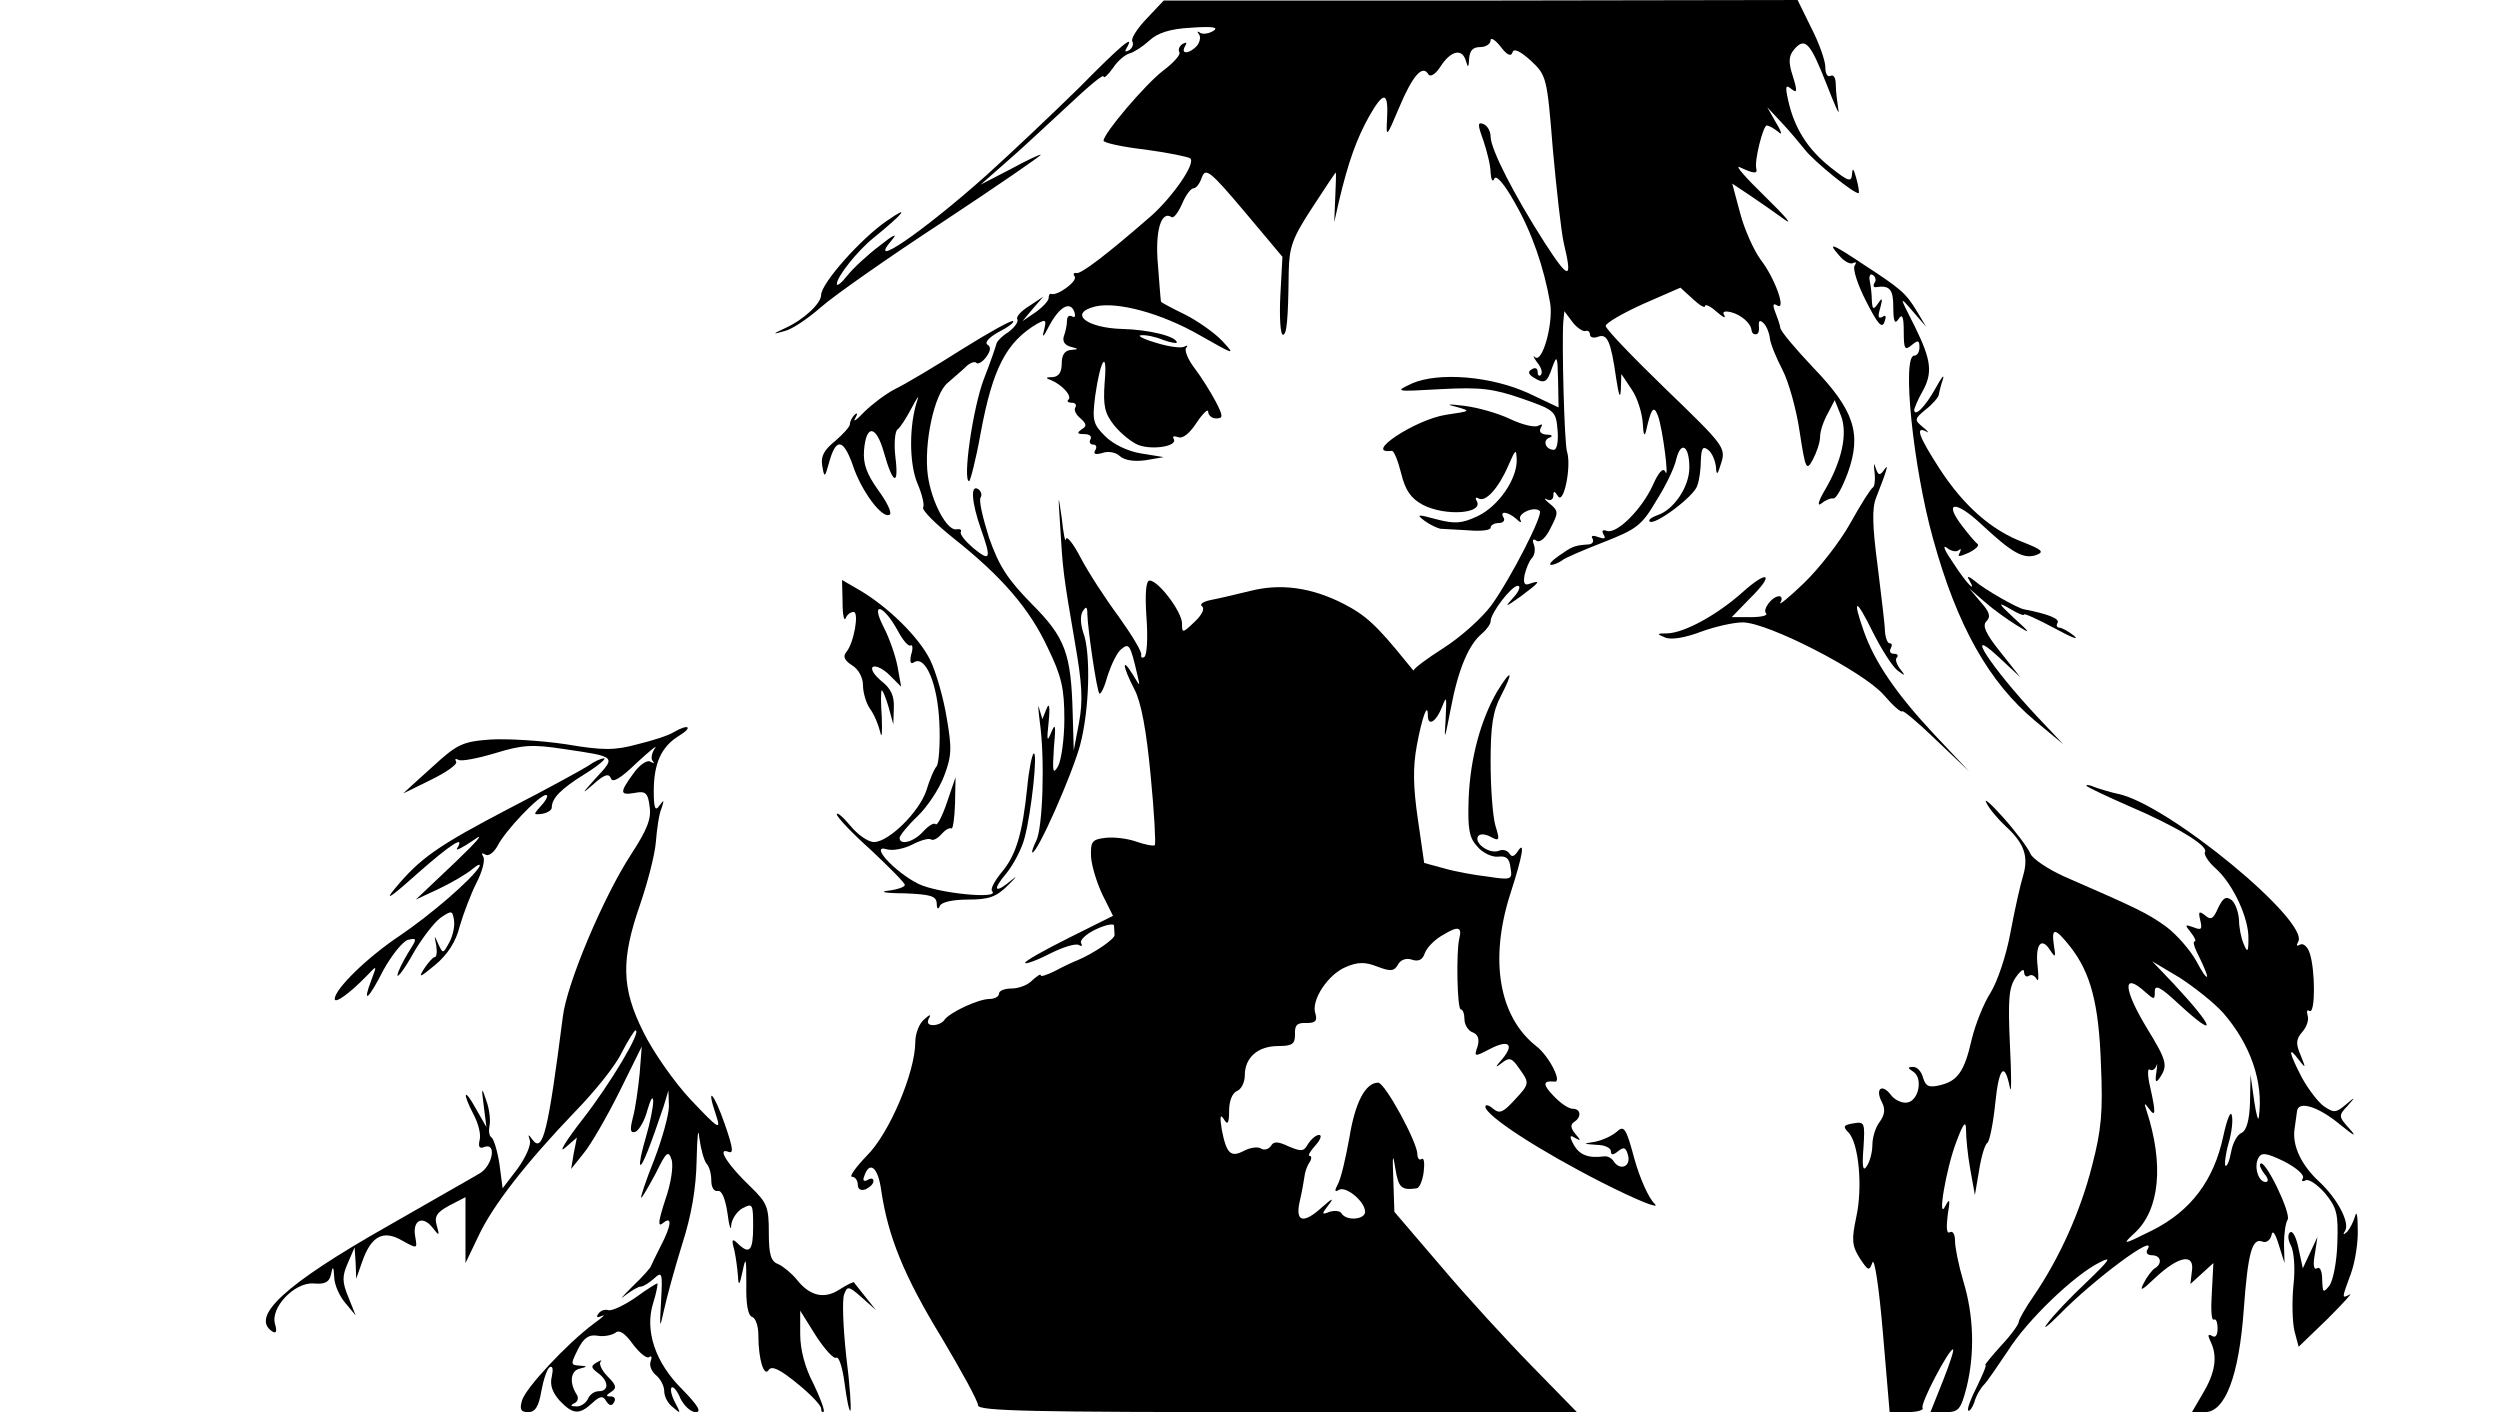 <?xml version="1.0" standalone="no"?>
<!DOCTYPE svg PUBLIC "-//W3C//DTD SVG 20010904//EN"
 "http://www.w3.org/TR/2001/REC-SVG-20010904/DTD/svg10.dtd">
<svg version="1.0" xmlns="http://www.w3.org/2000/svg"
 width="478pt" height="270pt" viewBox="0 0 478 270"
 preserveAspectRatio="xMidYMid meet">
<g transform="translate(0,270) scale(0.1,-0.1)"
fill="#000000" stroke="none">
<path d="M2192 2664 c-18 -19 -30 -38 -27 -43 3 -6 0 -13 -6 -17 -8 -4 -9 -3
-5 4 17 29 -10 6 -91 -76 -49 -48 -128 -123 -178 -168 -120 -107 -232 -184
-179 -122 11 13 2 9 -23 -11 -24 -18 -52 -44 -63 -58 -11 -14 -20 -21 -20 -16
0 14 40 64 70 88 58 47 72 65 26 33 -50 -34 -126 -120 -126 -142 0 -16 -33
-47 -68 -63 -26 -12 -26 -13 -2 -6 14 3 45 24 70 46 25 22 129 95 233 163 103
68 187 126 187 128 0 2 -26 -10 -57 -27 l-58 -30 50 44 c28 24 80 73 118 108
37 35 67 60 67 55 0 -5 8 2 18 16 9 14 24 26 32 28 8 2 25 13 37 24 16 15 40
23 80 25 41 3 54 1 43 -6 -8 -5 -19 -7 -25 -4 -5 4 -7 3 -3 -2 4 -4 3 -14 -3
-22 -14 -16 -33 -18 -23 -1 4 7 3 8 -5 4 -6 -4 -9 -11 -6 -16 3 -4 -11 -20
-31 -35 -34 -26 -114 -120 -114 -134 0 -4 36 -12 80 -17 44 -6 83 -14 86 -17
10 -10 -33 -72 -74 -109 -86 -75 -136 -113 -144 -110 -5 1 -7 -2 -3 -7 5 -9
-33 -37 -45 -33 -3 1 -5 -2 -5 -8 0 -5 -11 -17 -25 -27 l-25 -17 20 24 20 23
-27 -18 c-15 -9 -26 -21 -23 -25 3 -5 -5 -16 -17 -25 -13 -8 -23 -19 -23 -23
-1 -4 -11 -34 -24 -67 -21 -55 -41 -195 -28 -195 2 0 13 41 22 92 23 124 49
174 108 209 17 9 18 8 13 -13 -4 -15 -1 -13 10 9 20 37 40 48 48 27 3 -9 1
-12 -4 -9 -6 3 -10 0 -10 -9 0 -8 -3 -21 -6 -29 -3 -10 2 -17 13 -20 16 -4 16
-5 1 -6 -12 -1 -18 -9 -18 -26 0 -17 -6 -25 -17 -26 -14 0 -15 -2 -3 -6 21 -9
40 -30 33 -37 -4 -3 -1 -6 6 -6 7 0 10 -4 7 -9 -3 -5 1 -14 10 -21 12 -11 12
-15 2 -21 -10 -7 -8 -9 5 -9 10 0 15 -4 12 -10 -3 -5 -1 -10 5 -10 6 0 8 -5 4
-11 -4 -7 0 -9 14 -5 11 4 26 1 33 -6 9 -8 27 -11 49 -8 l35 6 -43 7 c-26 4
-54 18 -69 33 -23 23 -25 30 -19 77 10 71 24 91 18 25 -3 -44 0 -58 18 -81 13
-16 34 -33 47 -38 27 -10 76 -2 67 12 -3 5 1 6 9 3 9 -3 22 8 35 28 12 18 22
27 22 21 0 -7 7 -13 15 -13 14 0 14 4 -1 33 -9 17 -27 46 -40 63 -13 17 -20
35 -16 39 4 5 2 5 -4 2 -6 -3 -30 0 -55 8 -24 7 -36 14 -27 14 9 1 28 -3 42
-9 14 -5 26 -7 26 -5 0 12 -55 25 -104 26 -69 2 -104 30 -52 43 42 10 127 -13
200 -55 67 -38 69 -39 43 -11 -15 16 -48 39 -72 51 -25 12 -45 23 -45 24 -1 1
-3 33 -6 70 -6 65 6 105 26 92 4 -3 13 9 20 25 7 17 17 30 22 30 5 0 12 9 16
21 7 19 16 12 81 -65 l73 -87 -4 -74 c-2 -41 0 -75 5 -75 7 0 10 25 11 120 1
48 7 65 45 123 24 37 44 67 45 67 1 0 0 -21 -1 -47 l-2 -48 9 40 c18 76 34
120 58 163 28 49 37 47 34 -6 -2 -36 -1 -35 23 22 26 62 45 83 56 64 4 -6 14
0 24 16 20 30 41 34 48 9 4 -14 5 -12 6 5 1 15 7 22 21 22 11 0 20 6 20 13 0
6 9 1 19 -12 12 -16 20 -20 23 -11 2 8 14 3 35 -16 30 -28 31 -32 42 -169 7
-77 16 -158 21 -180 17 -71 10 -71 -36 0 -59 92 -104 180 -104 204 0 10 -6 21
-14 24 -11 4 -11 -1 0 -31 7 -21 14 -48 14 -62 1 -14 4 -19 7 -12 3 9 19 -9
39 -45 33 -57 56 -124 68 -193 6 -39 -15 -115 -29 -103 -5 5 -3 0 4 -10 8 -9
11 -20 7 -24 -3 -3 -6 -1 -6 6 0 7 -5 9 -11 5 -8 -4 -7 -9 2 -15 22 -14 27
-11 37 19 9 24 10 22 11 -25 l1 -52 -57 27 c-72 33 -172 41 -223 19 -34 -16
-33 -16 55 -11 76 4 100 1 155 -18 63 -22 65 -24 68 -60 2 -21 -1 -38 -7 -38
-16 0 -22 18 -9 23 8 3 6 6 -5 6 -11 1 -15 6 -11 13 4 7 3 8 -5 4 -6 -4 -31 2
-54 13 -23 11 -62 22 -87 25 -32 4 -37 3 -15 -2 28 -8 27 -8 -20 -15 -59 -9
-160 -76 -104 -69 4 1 12 -19 18 -43 8 -33 19 -48 41 -60 44 -23 119 -17 103
8 -3 5 -1 7 4 4 13 -8 38 19 57 63 14 32 15 33 16 10 0 -37 -35 -88 -75 -107
-30 -14 -43 -15 -78 -6 -37 10 -40 10 -23 -3 11 -8 25 -14 30 -15 6 0 30 -2
54 -3 23 -2 42 0 42 5 0 5 7 9 16 9 8 0 12 5 9 10 -9 14 8 12 24 -2 8 -8 11
-8 8 -2 -7 12 27 27 37 17 7 -7 -56 -130 -93 -181 -18 -24 -58 -60 -91 -81
-33 -21 -58 -40 -57 -43 1 -2 -5 5 -13 15 -58 72 -79 91 -122 113 -61 31 -120
39 -178 24 -25 -6 -58 -14 -74 -17 -15 -3 -23 -8 -18 -12 6 -4 1 -16 -14 -30
-23 -22 -24 -22 -24 -3 0 22 -45 82 -62 82 -7 0 -9 -25 -6 -70 3 -39 1 -73 -4
-76 -4 -3 -7 -1 -6 4 2 5 -18 38 -43 73 -26 35 -59 86 -73 113 -14 27 -27 43
-28 35 -1 -8 -5 11 -8 41 -7 48 -7 47 -3 -15 5 -85 6 -94 28 -222 14 -80 16
-112 8 -155 l-10 -53 -2 70 c-3 116 -14 146 -79 211 -46 47 -62 72 -81 126
-12 38 -20 72 -16 77 3 5 1 12 -5 16 -15 9 -12 -26 5 -75 21 -59 19 -65 -14
-38 -15 13 -26 26 -24 31 2 4 -1 6 -8 5 -18 -4 -48 52 -55 103 -8 60 12 156
38 177 11 10 27 23 35 31 7 7 17 11 20 7 3 -3 12 2 19 12 8 11 9 19 2 23 -6 4
3 14 21 24 18 9 31 19 28 21 -2 3 -47 -22 -98 -54 -52 -33 -109 -67 -128 -76
-19 -10 -45 -30 -59 -44 -14 -15 -22 -20 -17 -12 5 9 5 12 -1 7 -5 -5 -9 -13
-9 -18 0 -5 -13 -19 -28 -32 -21 -17 -28 -29 -25 -47 4 -24 5 -24 13 5 13 48
27 47 45 -3 16 -50 57 -105 71 -96 5 3 -5 24 -22 47 -22 31 -29 50 -27 76 4
50 23 49 38 -4 17 -61 29 -66 22 -9 -3 25 -1 49 4 53 5 3 17 22 27 41 10 19
15 26 11 15 -16 -47 -16 -121 0 -159 9 -21 14 -42 11 -46 -3 -5 23 -31 58 -59
92 -73 145 -134 180 -209 27 -55 32 -79 32 -137 0 -38 -6 -79 -12 -90 -10 -17
-11 -11 -8 35 4 43 3 49 -5 30 -8 -20 -9 -17 -5 20 3 29 1 38 -4 25 l-8 -20
-6 20 c-3 11 -2 0 1 -25 10 -69 6 -204 -7 -228 -6 -12 -9 -22 -7 -22 10 0 75
147 91 205 18 67 21 177 6 216 -5 15 -6 32 -1 40 7 11 9 9 9 -6 1 -30 18 -146
23 -151 3 -2 10 13 16 35 7 21 18 44 26 50 15 12 17 9 31 -51 5 -22 5 -21 -9
2 -22 36 -20 16 3 -28 13 -25 23 -79 31 -165 7 -71 10 -130 8 -133 -3 -2 -19
1 -36 7 -17 6 -43 9 -59 7 -25 -3 -28 -7 -27 -36 1 -17 11 -50 22 -73 l20 -40
-84 -42 c-46 -23 -84 -44 -84 -48 0 -3 21 4 46 17 26 13 51 21 57 17 5 -3 7
-2 4 4 -3 5 9 17 28 26 19 9 35 12 35 7 0 -6 1 -13 1 -17 2 -8 -42 -37 -71
-49 -8 -3 -27 -12 -42 -20 -16 -8 -28 -12 -28 -9 0 4 -7 -1 -16 -9 -8 -9 -26
-16 -40 -16 -13 0 -24 -4 -24 -10 0 -5 -8 -10 -18 -10 -22 0 -79 -27 -87 -41
-4 -5 -13 -9 -21 -9 -10 0 -12 5 -8 13 5 8 2 8 -9 -2 -9 -7 -17 -27 -17 -43 0
-58 -50 -176 -93 -218 -21 -22 -34 -40 -28 -40 6 0 11 -7 11 -15 0 -9 6 -12
15 -9 8 4 15 10 15 16 0 5 -5 6 -11 2 -7 -4 -10 -1 -7 6 10 32 27 19 33 -27
13 -87 43 -162 115 -280 38 -64 70 -122 70 -130 0 -11 104 -13 572 -13 l573 0
-86 88 c-47 48 -126 134 -174 191 l-89 104 -2 61 c-2 49 -1 53 4 21 6 -37 12
-41 41 -37 5 1 11 15 13 31 2 17 1 28 -4 25 -4 -3 -8 1 -8 9 0 23 -62 137 -75
137 -24 0 -44 -37 -55 -105 -7 -39 -16 -78 -22 -89 -7 -13 -6 -16 2 -11 13 8
50 -22 50 -42 0 -15 -36 -18 -45 -3 -3 5 -13 6 -23 3 -15 -6 -16 -5 -2 13 11
14 8 14 -11 -3 -37 -34 -53 -30 -44 10 4 17 8 39 9 47 1 9 5 21 10 28 4 6 4
12 0 12 -4 0 1 9 11 20 10 11 13 20 7 20 -6 0 -15 -8 -21 -17 -8 -15 -13 -15
-37 -5 -21 10 -29 10 -34 1 -4 -6 -13 -9 -19 -5 -6 4 -20 2 -32 -4 -26 -14
-34 -6 -43 40 -4 25 -3 31 4 20 7 -12 10 -8 10 16 0 19 6 34 15 38 8 3 15 16
15 30 0 34 25 56 64 56 27 0 32 4 32 22 -1 18 4 23 22 22 17 0 21 4 17 18 -9
25 24 75 58 89 23 10 37 10 60 1 26 -10 33 -9 40 4 5 9 16 13 27 9 12 -4 20 0
24 12 3 10 19 27 36 36 28 17 36 15 30 -8 -6 -25 -4 -135 3 -135 4 0 7 -9 7
-19 0 -10 7 -22 16 -25 10 -4 13 -13 9 -27 -7 -20 -6 -20 23 -5 36 19 48 10
25 -18 -15 -17 -15 -19 -1 -8 14 11 19 9 32 -10 21 -29 21 -30 -9 -62 -21 -23
-28 -26 -40 -16 -8 7 -15 9 -15 4 0 -17 103 -84 223 -145 67 -34 112 -52 101
-41 -12 11 -29 50 -39 86 -16 60 -20 65 -34 52 -9 -8 -27 -16 -41 -19 -25 -4
-24 -4 3 -6 15 0 27 -6 27 -12 0 -8 4 -8 14 0 11 9 15 7 19 -9 5 -21 -16 -29
-28 -10 -4 6 -12 10 -18 9 -31 -4 -47 3 -58 22 -9 17 -8 20 3 13 11 -6 11 -5
0 8 -9 11 -10 18 -2 23 14 9 13 25 -3 25 -8 0 -24 11 -37 25 -21 22 -20 29 2
27 16 -3 -10 49 -35 68 -71 56 -90 165 -49 292 23 71 29 104 13 79 -6 -9 -11
-10 -15 -3 -4 6 -13 9 -21 5 -18 -6 -47 15 -39 28 3 5 13 5 24 -1 17 -9 18 -7
9 22 -5 18 -9 72 -9 121 0 68 4 97 20 127 25 48 20 53 -8 7 -31 -54 -51 -127
-54 -204 -2 -59 1 -75 17 -92 10 -12 28 -20 39 -19 16 2 22 -3 24 -21 4 -23 2
-24 -44 -17 -26 3 -64 10 -84 16 l-37 10 -12 83 c-9 62 -10 99 -2 142 10 54
21 84 21 57 0 -22 16 -12 27 16 9 23 9 21 7 -23 -3 -44 -2 -41 10 21 14 74 34
122 60 143 9 8 16 18 16 23 0 16 40 68 52 68 6 0 3 -10 -8 -22 -18 -20 -17
-20 14 2 35 26 40 32 17 24 -10 -4 -13 0 -10 17 3 12 9 27 14 32 5 5 7 16 4
25 -4 10 -2 13 5 8 7 -4 18 6 27 25 15 29 15 32 -2 46 -10 8 -12 12 -5 8 6 -3
12 0 12 7 0 10 2 10 9 -1 11 -16 26 58 17 86 -5 17 -10 205 -7 248 l2 20 15
-20 c8 -11 20 -19 25 -18 5 2 9 -1 9 -7 0 -5 7 -7 15 -4 18 7 25 -8 35 -79 5
-33 8 -41 9 -22 l1 30 20 -30 c11 -16 20 -46 21 -65 1 -20 3 -26 6 -15 10 45
15 51 23 30 9 -24 22 -126 14 -107 -4 9 -13 -1 -24 -26 -21 -46 -69 -94 -88
-87 -8 3 -10 0 -6 -7 5 -8 2 -9 -10 -5 -10 4 -15 3 -11 -3 3 -6 -1 -11 -9 -11
-27 -2 -30 -4 -56 -22 -13 -9 -20 -17 -14 -17 5 0 14 4 20 8 5 5 41 20 79 35
64 25 74 32 102 80 18 28 35 64 38 79 9 36 25 26 25 -16 0 -37 -30 -81 -61
-91 -11 -4 -18 -9 -15 -12 9 -9 85 48 91 68 4 10 7 32 7 49 1 24 4 28 15 19 7
-6 13 -21 14 -33 1 -16 3 -14 10 9 9 29 5 34 -106 141 -63 61 -115 115 -115
121 0 5 32 24 72 42 l71 31 24 -22 c13 -12 23 -18 23 -13 0 4 10 0 22 -11 12
-10 18 -14 15 -7 -5 7 0 9 13 6 19 -5 38 -21 39 -35 1 -5 4 -8 9 -7 4 0 6 7 5
16 -1 10 2 12 9 5 6 -6 11 -19 12 -29 1 -10 12 -37 24 -60 12 -23 27 -77 33
-119 11 -72 13 -75 25 -53 7 13 14 33 14 44 0 11 7 31 15 45 l13 25 12 -30
c13 -34 2 -87 -32 -144 -11 -19 -14 -30 -6 -24 7 6 18 11 23 10 6 -1 18 22 28
49 27 75 12 120 -66 201 -33 35 -62 69 -63 76 -1 7 -6 21 -10 31 -5 13 -4 17
4 12 18 -11 -4 52 -32 88 -13 18 -31 58 -39 89 l-15 56 33 -22 c18 -12 48 -33
66 -46 19 -14 3 5 -36 43 -38 37 -60 62 -48 56 26 -12 34 -13 31 -2 -4 14 13
82 20 82 5 0 14 -6 22 -12 8 -8 7 -1 -4 17 l-17 30 28 -30 c16 -17 35 -40 43
-50 17 -23 99 -89 104 -84 1 2 -1 15 -5 29 -5 18 -7 20 -8 7 -1 -16 -7 -14
-41 13 -43 34 -69 74 -81 128 -6 27 -5 31 6 22 11 -9 12 -5 3 24 -9 27 -8 39
2 51 21 25 31 14 62 -65 16 -41 26 -64 23 -50 -2 14 -5 35 -5 48 0 13 -4 20
-10 17 -6 -3 -10 4 -10 17 0 12 -12 46 -27 75 l-26 53 -606 -1 -606 0 -33 -35z"/>
<path d="M3517 2211 c9 -11 21 -17 26 -14 6 3 7 1 3 -5 -4 -6 6 -37 22 -68 22
-43 30 -53 35 -40 4 11 3 15 -4 10 -8 -4 -9 1 -4 17 5 19 4 21 -4 9 -9 -13
-11 -12 -12 5 0 11 -2 28 -4 38 -2 9 1 15 6 11 5 -3 7 -10 3 -15 -3 -5 -2 -9
3 -8 26 4 33 -4 33 -38 0 -28 3 -34 10 -23 7 11 10 5 10 -24 0 -33 2 -37 15
-26 12 10 15 10 15 -4 0 -9 -4 -16 -10 -16 -24 0 -2 -214 36 -350 46 -167 107
-275 196 -349 l53 -44 -51 54 c-87 93 -141 176 -74 114 l43 -40 -38 48 c-29
36 -35 51 -27 59 9 9 6 18 -11 37 l-22 26 30 -26 c17 -15 44 -34 60 -44 29
-18 29 -17 -5 14 -30 28 -31 31 -7 17 15 -9 27 -14 27 -11 0 3 26 -9 58 -26
31 -17 48 -24 38 -15 -11 9 -24 16 -29 16 -4 0 -6 4 -3 9 5 8 -18 17 -64 26
-13 2 -77 39 -94 54 -11 9 -16 10 -12 4 18 -31 -4 -9 -29 30 -16 23 -22 36
-13 30 8 -7 19 -9 23 -5 5 4 5 2 2 -5 -5 -8 -1 -8 17 0 14 7 21 14 17 17 -4 3
-17 18 -29 34 -37 48 -13 50 37 3 58 -54 80 -67 105 -58 15 6 10 10 -25 24
-62 23 -115 71 -160 140 -40 62 -48 83 -26 72 6 -4 4 0 -6 8 -17 14 -17 16 5
34 13 10 24 23 25 28 1 6 4 19 8 30 3 11 -3 3 -14 -17 -20 -36 -41 -57 -41
-41 1 4 7 19 15 33 21 37 18 61 -14 126 -30 59 -30 59 -4 29 l26 -30 -18 30
c-21 35 -31 43 -103 90 -60 40 -69 43 -45 16z"/>
<path d="M3584 1798 c2 -15 0 -29 -3 -30 -4 -2 -23 -32 -43 -68 -20 -36 -60
-87 -89 -115 -28 -27 -49 -44 -45 -37 4 6 3 12 -2 12 -14 0 -33 -26 -25 -33 3
-4 -10 -7 -30 -7 l-36 0 35 36 c48 47 35 56 -15 11 -47 -42 -110 -77 -143 -78
-21 0 -21 -1 -4 -8 12 -5 39 0 68 11 27 10 63 18 80 18 48 0 231 -94 270 -139
17 -20 33 -34 35 -31 1 3 31 -22 65 -55 l63 -60 -66 70 c-73 78 -114 138 -135
197 -23 65 -16 66 16 1 17 -34 38 -67 48 -75 15 -11 16 -11 5 3 -7 9 -10 19
-6 22 3 4 1 7 -6 7 -7 0 -9 5 -6 10 3 6 3 10 -2 10 -4 0 -8 10 -9 23 0 12 -7
68 -14 125 -10 76 -11 110 -3 130 22 56 25 68 15 53 -8 -11 -11 -10 -16 5 -3
11 -4 7 -2 -8z"/>
<path d="M1611 1548 c0 -24 3 -37 6 -30 2 6 9 12 15 12 11 0 1 -59 -14 -77 -7
-8 -3 -16 11 -25 12 -7 21 -23 21 -38 0 -14 6 -35 14 -46 8 -11 16 -31 19 -44
3 -14 4 -1 3 28 -2 28 -2 52 0 52 2 0 8 -15 13 -32 l9 -33 1 32 c1 23 -6 37
-24 51 -14 12 -21 23 -16 27 6 3 20 -4 32 -16 l22 -22 -7 39 c-4 21 -16 55
-27 76 -25 49 0 42 27 -7 10 -19 21 -32 25 -29 4 2 5 -6 1 -18 -3 -14 -1 -19
6 -14 22 13 45 -43 48 -116 2 -40 -1 -77 -5 -83 -5 -5 -14 -27 -20 -47 -14
-41 -72 -98 -100 -98 -11 0 -31 14 -45 31 -14 17 -26 27 -26 22 0 -5 29 -36
65 -68 35 -33 65 -63 65 -67 0 -4 -15 -9 -32 -11 -18 -2 -5 -5 30 -5 51 -2 62
-5 63 -19 0 -11 3 -13 6 -5 3 7 24 12 54 12 40 0 54 5 77 28 15 15 18 19 7 10
-33 -28 -39 -21 -11 12 14 17 30 48 35 68 13 48 26 169 17 161 -3 -3 -9 -32
-12 -65 -9 -87 -21 -129 -49 -162 -13 -16 -22 -32 -18 -36 16 -16 -104 -4
-141 14 -46 23 -95 77 -60 66 11 -3 32 1 48 9 15 8 32 13 36 10 4 -3 13 2 20
10 7 8 15 13 19 11 3 -2 6 19 7 47 l1 51 -16 -47 c-9 -27 -19 -46 -22 -43 -3
4 -14 -3 -24 -14 -18 -20 -45 -27 -45 -12 0 4 15 23 34 41 19 18 42 53 51 77
15 39 15 54 5 112 -6 37 -20 86 -31 109 -21 44 -82 104 -138 136 l-31 18 1
-43z"/>
<path d="M1288 1300 c-9 -6 -40 -16 -69 -23 -44 -12 -66 -12 -137 0 -47 7
-112 11 -145 9 -53 -4 -63 -9 -110 -52 -29 -26 -54 -49 -56 -51 -2 -1 21 10
51 25 31 15 54 31 50 36 -3 5 -1 6 5 3 5 -3 37 3 70 13 52 16 71 17 130 8 102
-15 101 -14 62 -56 -27 -30 -28 -32 -5 -12 21 19 30 22 34 12 3 -10 19 0 50
30 25 23 41 36 34 27 -6 -9 -8 -20 -4 -24 4 -5 2 -5 -5 -1 -6 3 -20 -6 -32
-23 -27 -37 -26 -42 3 -37 20 4 25 0 28 -26 4 -23 -5 -45 -35 -91 -53 -81
-124 -249 -131 -312 -28 -218 -38 -261 -58 -234 -8 11 -9 11 -5 -1 3 -9 -8
-33 -23 -54 l-29 -38 -6 46 c-4 26 -11 48 -15 51 -5 3 -6 13 -4 23 2 9 0 31
-6 47 -9 28 -10 27 -5 -10 l5 -40 -20 35 c-23 42 -27 32 -4 -12 9 -17 14 -38
11 -48 -3 -13 0 -17 9 -13 24 9 16 -35 -8 -50 -13 -8 -93 -53 -178 -102 -194
-110 -263 -173 -219 -201 7 -4 9 0 5 14 -10 31 37 81 74 78 22 -2 30 3 33 18
3 16 5 15 6 -5 0 -15 10 -37 21 -50 l20 -24 -14 35 c-12 29 -12 40 -1 65 l13
30 2 -30 1 -30 12 34 c17 48 40 60 76 39 29 -16 29 -16 25 7 -6 31 13 42 32
19 14 -18 15 -18 9 3 -5 17 0 25 24 38 l31 16 0 -63 0 -63 24 50 c27 59 92
142 186 240 38 39 78 89 89 113 12 23 24 42 26 42 13 0 -48 -102 -101 -170
-32 -41 -47 -66 -34 -55 l23 20 -6 -30 -5 -30 24 30 c14 17 44 69 68 117 l43
87 -4 -52 c-3 -29 -8 -66 -13 -84 -6 -24 -5 -30 5 -27 7 3 18 22 23 42 6 20
10 28 11 17 0 -11 -6 -42 -14 -69 -8 -27 -13 -51 -11 -53 4 -4 20 38 45 112
l9 30 1 -30 c0 -16 -13 -63 -28 -102 -16 -40 -27 -73 -25 -73 2 0 14 21 28 47
20 41 24 44 30 26 4 -12 -1 -46 -12 -77 -13 -40 -15 -53 -5 -45 19 16 17 -4
-4 -44 -9 -18 -17 -34 -18 -37 0 -3 -16 -21 -36 -40 -19 -19 -26 -27 -14 -17
12 9 25 17 30 17 5 0 16 7 25 15 16 15 17 12 14 -42 -3 -55 -3 -56 6 -16 5 23
20 78 34 123 18 56 27 107 28 163 1 45 3 64 5 42 3 -22 9 -44 14 -50 5 -5 9
-19 9 -32 0 -13 5 -22 13 -20 7 1 14 -15 18 -43 3 -25 7 -35 7 -23 1 12 11 27
22 33 19 10 20 8 20 -35 0 -47 -7 -54 -29 -33 -11 11 -13 9 -7 -12 3 -14 6
-36 7 -50 1 -20 3 -18 9 10 6 29 7 25 7 -24 -1 -39 3 -61 11 -64 7 -2 12 -18
12 -35 0 -47 11 -81 20 -66 6 8 21 1 54 -26 25 -20 46 -42 46 -48 0 -6 2 -8 5
-6 2 3 -7 27 -20 54 -16 30 -25 65 -25 94 l0 45 30 -48 c17 -26 34 -45 39 -42
5 3 12 -19 16 -50 4 -31 9 -54 11 -51 2 2 -1 49 -8 104 -6 55 -8 108 -4 118 6
17 9 16 34 -6 l27 -24 -20 25 c-11 14 -21 26 -22 28 0 2 -13 -4 -27 -13 -30
-20 -58 -13 -83 19 -10 12 -26 25 -35 29 -14 5 -18 18 -18 60 0 49 -3 57 -35
88 -43 41 -65 75 -43 67 11 -5 10 6 -6 52 -21 61 -37 77 -17 18 10 -30 6 -28
-48 29 -32 34 -73 93 -91 130 -42 84 -43 138 -6 244 14 41 28 94 30 119 2 25
6 54 11 65 5 16 5 17 -4 5 -8 -12 -11 -6 -11 27 0 53 14 85 48 106 28 17 19
24 -10 7z"/>
<path d="M1125 1236 c-11 -7 -78 -44 -150 -81 -138 -72 -172 -96 -220 -154
-21 -25 -8 -17 41 27 67 59 94 76 78 50 -4 -6 10 1 32 16 22 16 7 -2 -36 -43
l-75 -71 45 21 c25 12 54 29 64 38 11 9 16 10 12 3 -15 -24 -91 -90 -153 -132
-60 -40 -123 -101 -123 -120 0 -10 29 11 62 45 19 20 19 20 8 -9 -18 -47 -6
-38 23 19 16 29 37 55 47 58 18 4 18 3 -1 -27 -10 -17 -19 -35 -19 -41 0 -5
14 13 30 42 16 28 40 59 52 68 22 15 23 14 26 -4 2 -11 -2 -30 -9 -43 -12 -22
-12 -22 -21 -3 -8 18 -8 18 -4 -2 2 -13 1 -23 -3 -23 -3 0 -12 -10 -20 -22
-12 -19 -8 -17 21 7 24 20 40 45 47 74 7 24 21 61 32 83 11 21 17 44 13 50 -4
7 -3 8 4 4 6 -4 16 4 23 16 14 29 80 98 93 98 5 0 1 -9 -8 -19 -17 -19 -17
-19 1 -17 10 2 18 7 18 12 0 18 18 36 63 64 26 16 42 30 37 30 -6 0 -19 -6
-30 -14z"/>
<path d="M3990 1197 c3 -3 39 -20 80 -38 87 -37 153 -76 146 -88 -3 -4 6 -19
21 -32 33 -30 63 -95 62 -134 0 -26 -2 -27 -9 -10 -5 11 -9 32 -9 46 -1 15 -7
32 -14 38 -11 8 -16 5 -26 -15 -9 -21 -14 -24 -25 -14 -12 9 -13 7 -9 -10 4
-17 2 -19 -13 -13 -17 6 -17 5 -5 -10 7 -9 11 -17 7 -17 -4 0 0 -13 9 -30 8
-16 15 -33 15 -37 -1 -4 -10 9 -21 30 -11 20 -37 50 -57 65 -36 26 -55 35
-195 96 -31 14 -61 34 -65 44 -4 10 -27 41 -51 68 -24 27 -39 40 -33 29 5 -11
22 -31 37 -45 36 -33 44 -58 33 -95 -5 -16 -16 -65 -24 -108 -8 -44 -25 -94
-38 -115 -13 -20 -29 -60 -36 -89 -14 -62 -27 -80 -61 -88 -21 -5 -27 -2 -32
14 -3 12 -11 21 -19 21 -11 0 -11 -2 0 -9 19 -12 11 -55 -11 -59 -10 -2 -25 5
-32 15 -17 22 -30 11 -17 -14 7 -13 6 -24 -4 -38 -8 -10 -14 -30 -14 -44 0
-14 -5 -33 -11 -41 -7 -11 -9 -1 -6 36 3 48 2 50 -20 46 -18 -3 -20 -6 -9 -17
20 -20 28 -105 15 -163 -9 -43 -8 -54 7 -78 16 -24 18 -25 24 -8 4 11 13 -50
20 -133 l13 -153 34 0 c19 0 32 4 29 8 -5 8 50 112 58 112 3 0 -6 -27 -19 -60
l-24 -60 29 0 c25 0 29 5 40 47 16 65 14 137 -6 203 -9 30 -16 65 -16 77 0 13
-4 20 -10 17 -6 -4 -7 9 -4 33 5 29 4 33 -4 18 -17 -35 1 72 21 123 13 35 18
40 18 22 0 -14 3 -47 8 -75 l9 -50 8 47 c4 26 11 50 16 53 4 3 11 37 15 76 7
69 18 80 28 29 3 -14 3 23 0 82 -4 88 -2 110 11 129 9 13 16 18 16 11 0 -7 4
-11 9 -8 5 4 12 0 15 -6 4 -7 4 4 2 24 -5 42 7 58 24 31 10 -15 11 -14 7 10
-5 34 2 34 32 -4 38 -49 54 -107 58 -224 4 -91 1 -125 -17 -194 -22 -87 -62
-176 -111 -248 -16 -23 -29 -46 -29 -50 0 -5 -15 -26 -34 -46 -18 -20 -32 -37
-30 -37 3 0 -5 -18 -16 -41 -12 -23 -19 -43 -17 -46 3 -2 8 5 12 16 3 12 12
27 18 33 7 7 27 37 46 65 37 59 127 145 175 169 25 13 21 6 -25 -38 -31 -29
-64 -64 -74 -78 -11 -14 -1 -7 21 15 66 68 191 161 170 126 -4 -6 0 -11 8 -11
18 0 21 -16 6 -25 -5 -3 -15 -16 -21 -28 -9 -17 -4 -15 22 10 45 42 75 47 70
13 l-3 -25 22 20 22 20 -3 -57 c-2 -31 -1 -54 4 -51 4 2 7 -5 7 -17 0 -13 -4
-19 -11 -14 -8 4 -8 1 -2 -12 13 -27 9 -58 -15 -98 l-21 -36 25 0 c39 0 65 71
74 195 8 110 16 139 36 131 7 -3 15 3 17 12 2 11 7 5 14 -18 l11 -35 -1 36 c0
20 3 41 7 47 7 12 -43 116 -52 107 -3 -2 1 -11 8 -20 7 -8 8 -15 2 -15 -14 0
-23 29 -14 46 6 11 15 10 50 -7 23 -12 39 -26 35 -32 -3 -5 -1 -7 5 -4 5 4 22
-7 37 -24 23 -28 26 -39 24 -96 -1 -35 -8 -71 -15 -81 -12 -15 -13 -14 -14 11
0 16 -4 26 -10 22 -6 -4 -8 7 -4 27 l5 33 -14 -30 -14 -30 -8 37 c-4 21 -11
35 -16 32 -5 -3 -5 -14 1 -25 6 -11 9 -44 5 -77 -3 -31 -2 -70 2 -87 l8 -30
55 53 c30 30 49 51 43 47 -16 -8 -16 -9 2 40 8 22 14 60 13 85 0 25 -2 36 -5
25 -3 -11 -10 -24 -15 -30 -8 -7 -9 -6 -4 2 9 16 -15 61 -49 93 -35 32 -52 69
-48 100 2 14 4 30 5 36 3 20 41 8 82 -26 27 -22 33 -25 19 -9 -22 24 -22 26
-5 44 17 19 16 19 -4 2 -18 -15 -22 -15 -41 -2 -11 8 -30 33 -42 55 -25 48
-27 62 -6 34 14 -18 14 -17 4 8 -10 23 -9 31 3 45 9 10 13 24 10 32 -2 8 -1
11 4 8 11 -6 11 79 0 111 -4 12 -12 19 -18 16 -7 -4 -8 -2 -4 5 24 38 -248
263 -344 283 -14 3 -34 9 -45 13 -11 5 -18 5 -15 2z m261 -434 c52 -60 77
-132 68 -198 -1 -11 -5 3 -9 30 l-7 50 -1 -53 c-1 -34 -7 -54 -16 -58 -8 -3
-17 -19 -20 -36 -3 -17 -8 -29 -11 -27 -2 3 0 22 6 43 6 20 9 45 6 54 -2 9 -9
-8 -16 -40 -18 -85 -62 -143 -135 -180 -58 -29 -60 -29 -34 -5 47 44 56 130
22 234 -5 15 -4 15 5 3 13 -18 13 -7 2 42 -5 21 -5 36 -1 33 5 -3 10 0 13 7 2
7 2 2 0 -12 -3 -19 -1 -22 7 -10 15 23 13 32 -25 94 -46 76 -47 109 -3 69 17
-15 18 -15 18 2 0 13 11 8 45 -24 76 -70 71 -48 -9 38 l-41 43 52 -31 c28 -18
66 -48 84 -68z"/>
<path d="M1215 219 c-22 -15 -45 -26 -52 -24 -7 2 -15 -1 -19 -7 -5 -7 -2 -8
7 -4 8 4 1 -3 -16 -15 -52 -39 -131 -124 -137 -147 -5 -17 -2 -22 12 -22 13 0
20 10 25 40 4 22 11 43 16 46 6 3 7 -4 4 -18 -4 -16 1 -30 15 -46 25 -26 37
-28 62 -5 15 14 21 15 27 4 6 -9 11 -10 15 -2 4 6 1 11 -6 11 -10 0 -10 2 1 9
11 7 9 13 -7 29 -11 11 -17 24 -14 28 4 4 1 4 -7 -1 -12 -7 -11 -10 2 -20 21
-15 22 -35 2 -35 -9 0 -18 -7 -21 -15 -4 -8 -14 -15 -23 -14 -10 0 -11 2 -3 6
6 2 9 10 5 16 -15 23 -12 46 5 50 16 4 16 5 -1 6 -16 1 -16 3 -2 31 11 22 21
29 38 26 12 -2 27 1 34 6 7 6 18 -1 33 -22 12 -16 26 -28 31 -25 5 4 6 0 3 -8
-3 -8 2 -20 11 -27 8 -7 15 -20 15 -30 0 -10 7 -24 17 -31 15 -13 15 -12 4 9
-7 13 -10 26 -7 29 3 3 11 -6 17 -21 7 -14 20 -26 29 -26 12 0 5 12 -25 43
-52 51 -73 113 -56 166 6 19 9 36 8 37 -1 1 -20 -11 -42 -27z"/>
</g>
</svg>
